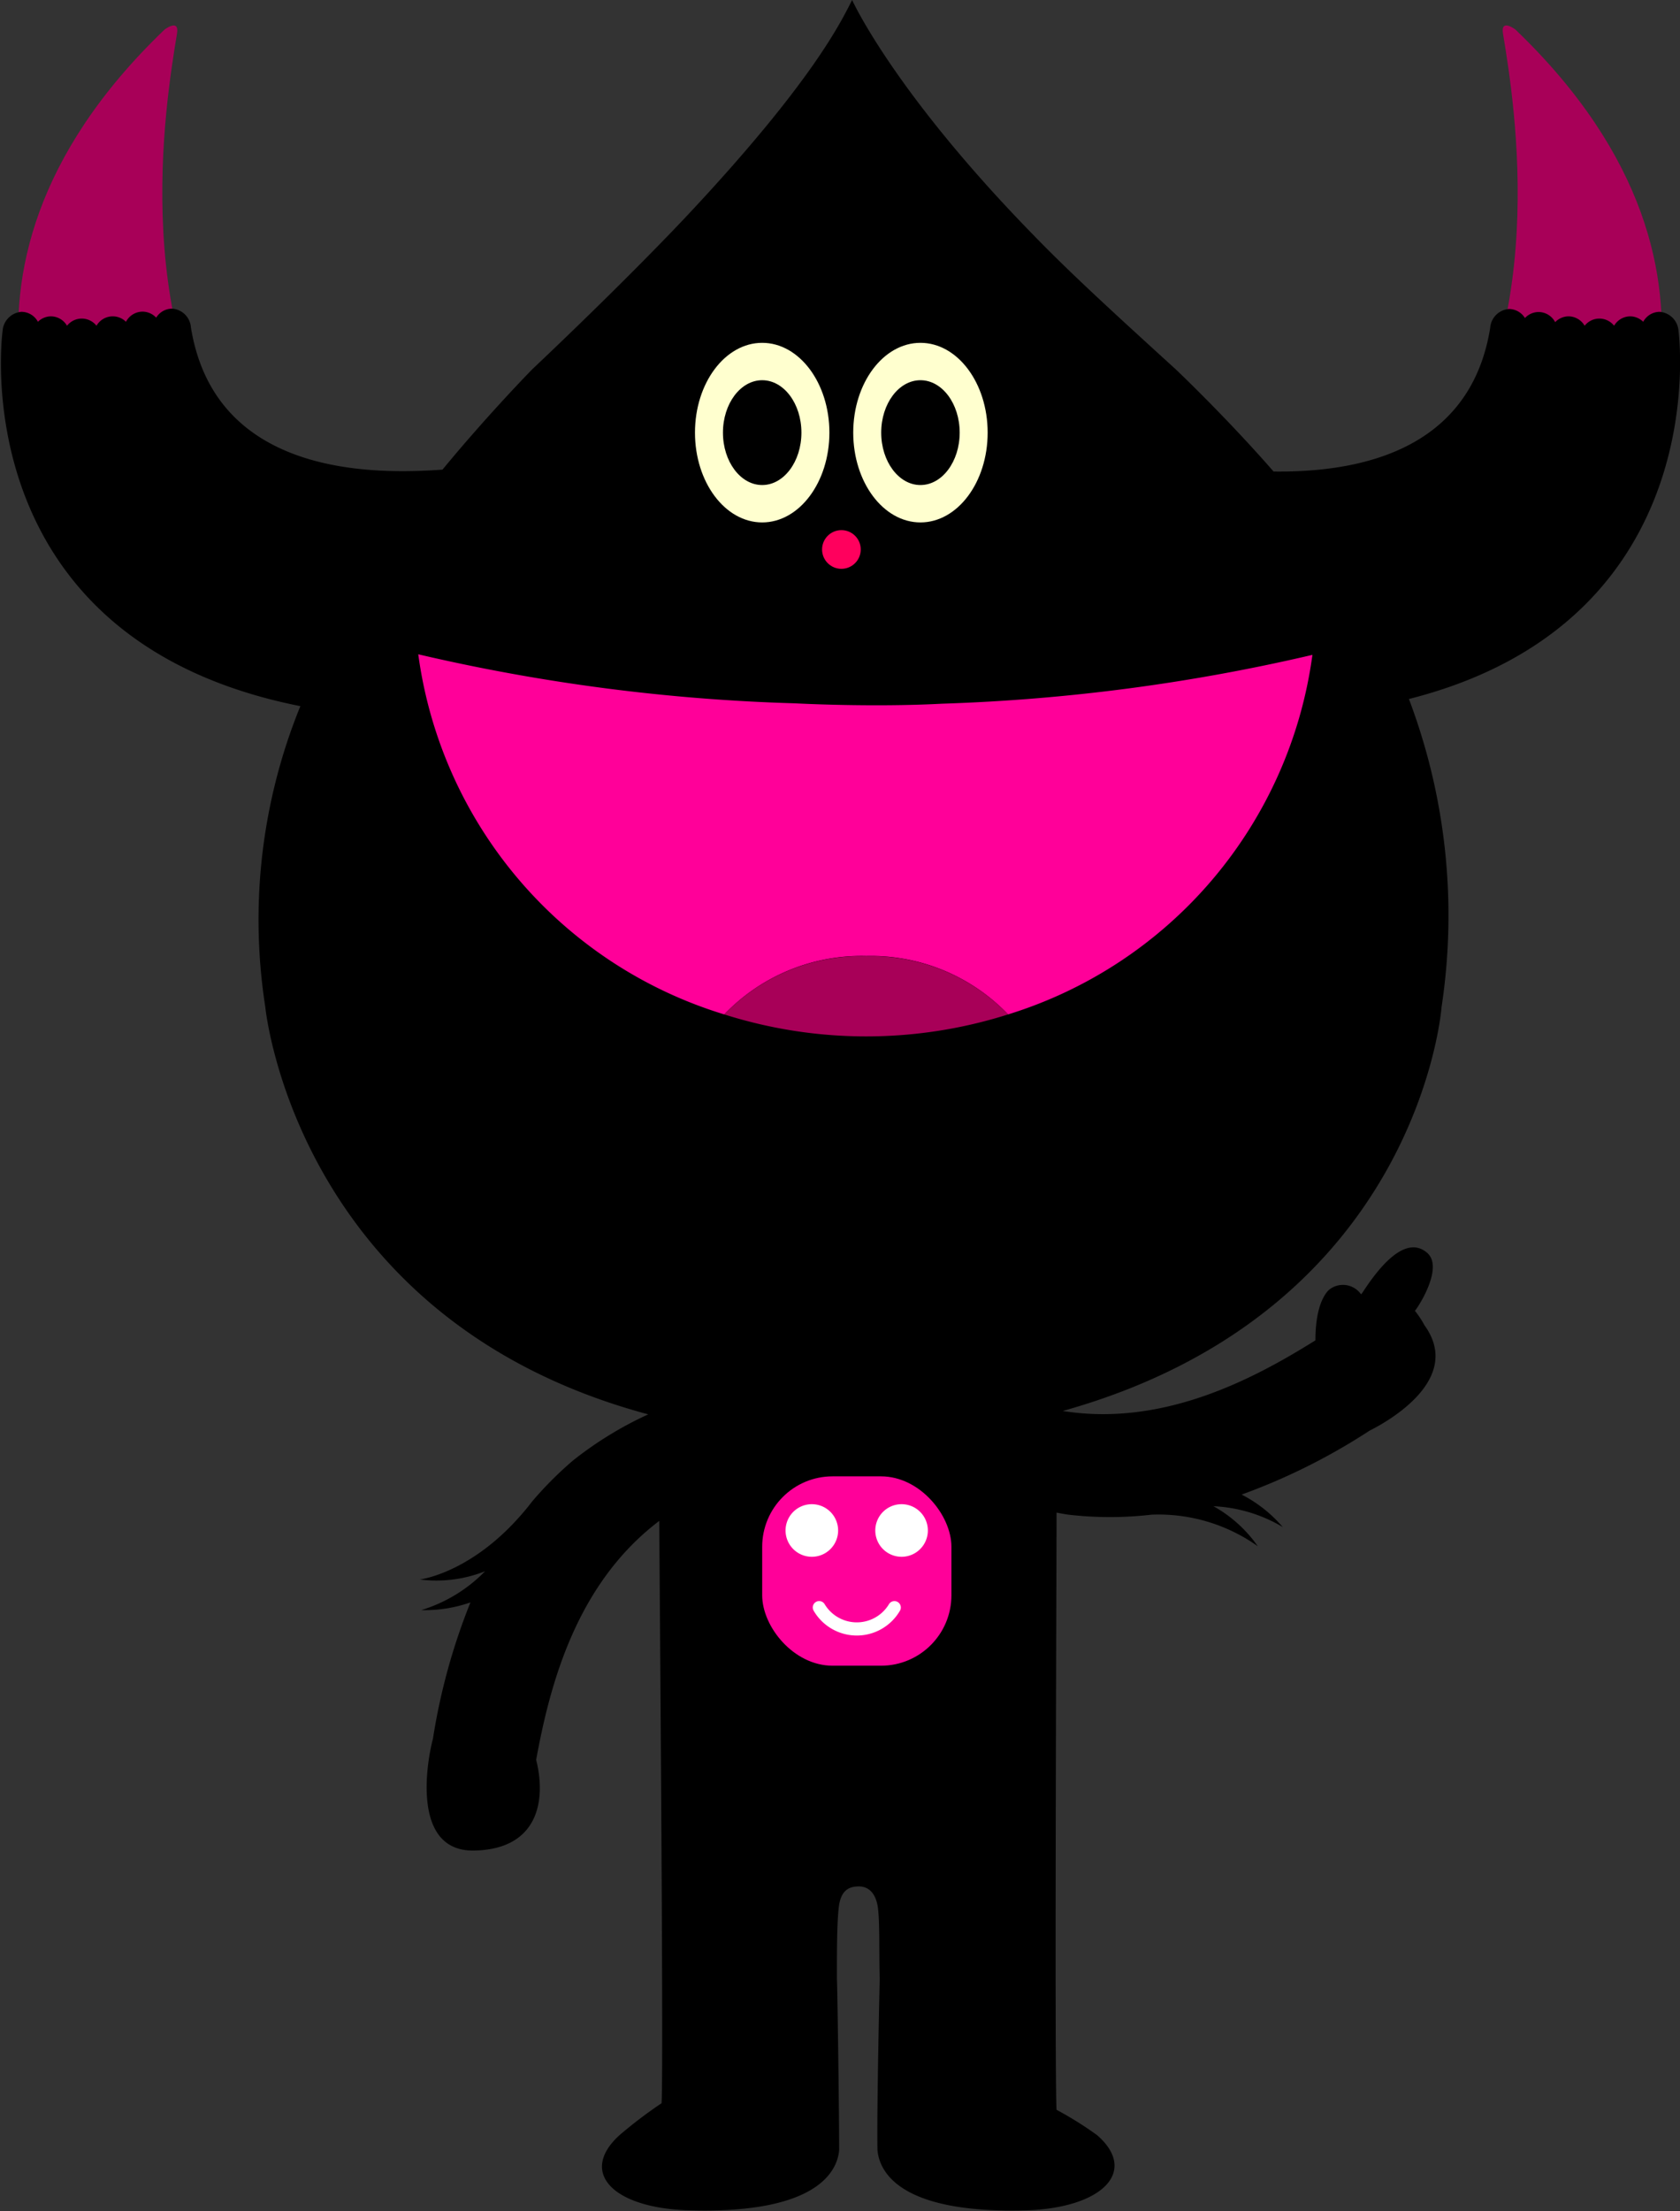 <svg xmlns="http://www.w3.org/2000/svg" viewBox="0 0 89.49 117.71"><rect x="0" y="0" width="89.49" height="117.71" fill="#333333" stroke="none"/><defs><style>.cls-1{fill:#a80058;}.cls-2{fill:#ffffcf;}.cls-3{fill:#ff005d;}.cls-4{fill:#f09;}.cls-5{fill:#fff;}</style></defs><title>homepage-dude</title><g id="Layer_2" data-name="Layer 2"><g id="Layer_1-2" data-name="Layer 1"><path class="cls-1" d="M3.91,27.49S-5.25,15,8.77,1.57c0,0,.79-.6.66.21C8.81,5.54,6.75,18,13.49,26.22Z"/><path class="cls-1" d="M85.58,27.49S94.74,15,80.72,1.57c0,0-.79-.6-.66.21C80.68,5.54,82.74,18,76,26.22Z"/><path d="M89.41,17.6v0a1.09,1.09,0,0,0-1-1,1,1,0,0,0-.88.53,1,1,0,0,0-.69-.29,1,1,0,0,0-.86.5,1,1,0,0,0-1.57,0,1,1,0,0,0-.86-.5,1,1,0,0,0-.71.31,1,1,0,0,0-.89-.54,1,1,0,0,0-.72.32,1,1,0,0,0-.85-.48,1.08,1.08,0,0,0-1,1h0c-1.09,6.77-7.38,7.7-11.54,7.65-2.52-2.89-5.2-5.43-5.2-5.43-3.47-3.16-5.68-5.18-7.73-7.3C47.57,4.83,45.39,0,45.39,0c-.56,1.1-2.06,4.29-8.67,11.35-2.08,2.22-5.32,5.43-8.36,8.3,0,0-2.34,2.38-4.79,5.35-3.77.27-12.12.32-13.4-7.57h0a1.08,1.08,0,0,0-1-1,1,1,0,0,0-.85.48,1,1,0,0,0-.72-.32,1,1,0,0,0-.89.54A1,1,0,0,0,6,16.84a1,1,0,0,0-.86.5,1,1,0,0,0-1.57,0,1,1,0,0,0-.86-.5,1,1,0,0,0-.69.29,1,1,0,0,0-.88-.53,1.09,1.09,0,0,0-1,1v0S-2.13,34,16,37.59a30.11,30.11,0,0,0-1.87,16s1.59,16.66,20.4,21.7a19.53,19.53,0,0,0-4,2.45,19.53,19.53,0,0,0-2.17,2.17v0c-2.93,3.82-6,4.17-6,4.17a7,7,0,0,0,3.48-.44v0a8,8,0,0,1-3.4,2.07,7.34,7.34,0,0,0,2.62-.41,33.11,33.11,0,0,0-2,7.27c-.29,1.06-1.21,6,2.19,5.94s3.86-2.64,3.31-4.83c.74-4.06,2.16-9.39,6.56-12.72,0,1.79.24,29.2.12,31A24,24,0,0,0,33,113.66c-2.2,2-.33,3.89,3.7,4,6.71.2,7.9-2,8-3.21,0-2.22-.1-9.1-.12-9.1,0-1.5,0-2.95.1-3.82s.51-1.09,1-1.11h.08c.49,0,.89.34,1,1.11s.06,2.32.1,3.82c0,0-.16,6.88-.12,9.1.11,1.24,1.3,3.41,8,3.21,4-.15,5.9-2.08,3.7-4a18.79,18.79,0,0,0-2.16-1.35c-.11-1.85,0-29.53,0-31.31v-.48c.4.08.63.11.63.11a19.17,19.17,0,0,0,4.43,0A9.14,9.14,0,0,1,67,82.31a7.12,7.12,0,0,0-2.36-2.13,7.91,7.91,0,0,1,3.69,1.11,7.26,7.26,0,0,0-2.19-1.73,33.06,33.06,0,0,0,6.81-3.4c1-.5,5-2.75,2.93-5.61a4.85,4.85,0,0,0-.51-.77c.3-.38,1.5-2.34.66-3.08s-2-.14-3.46,2.12l-.07.08a1.18,1.18,0,0,0-1.64-.29s-.79.47-.79,2.74c-3.42,2.14-8.18,4.6-13.46,3.76,19-5.31,20.18-21.51,20.18-21.51a32.52,32.52,0,0,0-1.74-16.39C91.49,33.05,89.41,17.6,89.41,17.6Z"/><ellipse class="cls-2" cx="40.6" cy="23.03" rx="3.58" ry="4.78"/><ellipse cx="40.6" cy="23.03" rx="2.09" ry="2.79"/><ellipse class="cls-2" cx="49.03" cy="23.03" rx="3.58" ry="4.78"/><ellipse cx="49.03" cy="23.03" rx="2.09" ry="2.79"/><circle class="cls-3" cx="44.82" cy="29.25" r="1.03"/><path class="cls-4" d="M50.18,37.46a100.68,100.68,0,0,0,19.73-2.6A23.29,23.29,0,0,1,53.7,54a10.12,10.12,0,0,0-7.55-3.11A10.11,10.11,0,0,0,38.58,54a23.3,23.3,0,0,1-16.3-19.17,100.87,100.87,0,0,0,20.07,2.61S46.39,37.66,50.18,37.46Z"/><path class="cls-1" d="M46.15,50.9A10.11,10.11,0,0,0,38.58,54,25,25,0,0,0,53.7,54,10.12,10.12,0,0,0,46.15,50.9Z"/><rect class="cls-4" x="40.6" y="78.59" width="10.08" height="10.08" rx="3.75" ry="3.75"/><path class="cls-5" d="M47.82,85.28a.34.34,0,0,0-.47.12,2,2,0,0,1-3.42,0,.34.34,0,1,0-.59.34,2.66,2.66,0,0,0,4.6,0A.34.34,0,0,0,47.82,85.28Z"/><path class="cls-5" d="M41.85,81.59a1.4,1.4,0,0,0,2.79,0,1.4,1.4,0,1,0-2.79,0Z"/><path class="cls-5" d="M46.63,81.59a1.4,1.4,0,0,0,2.79,0,1.4,1.4,0,1,0-2.79,0Z"/></g></g></svg>